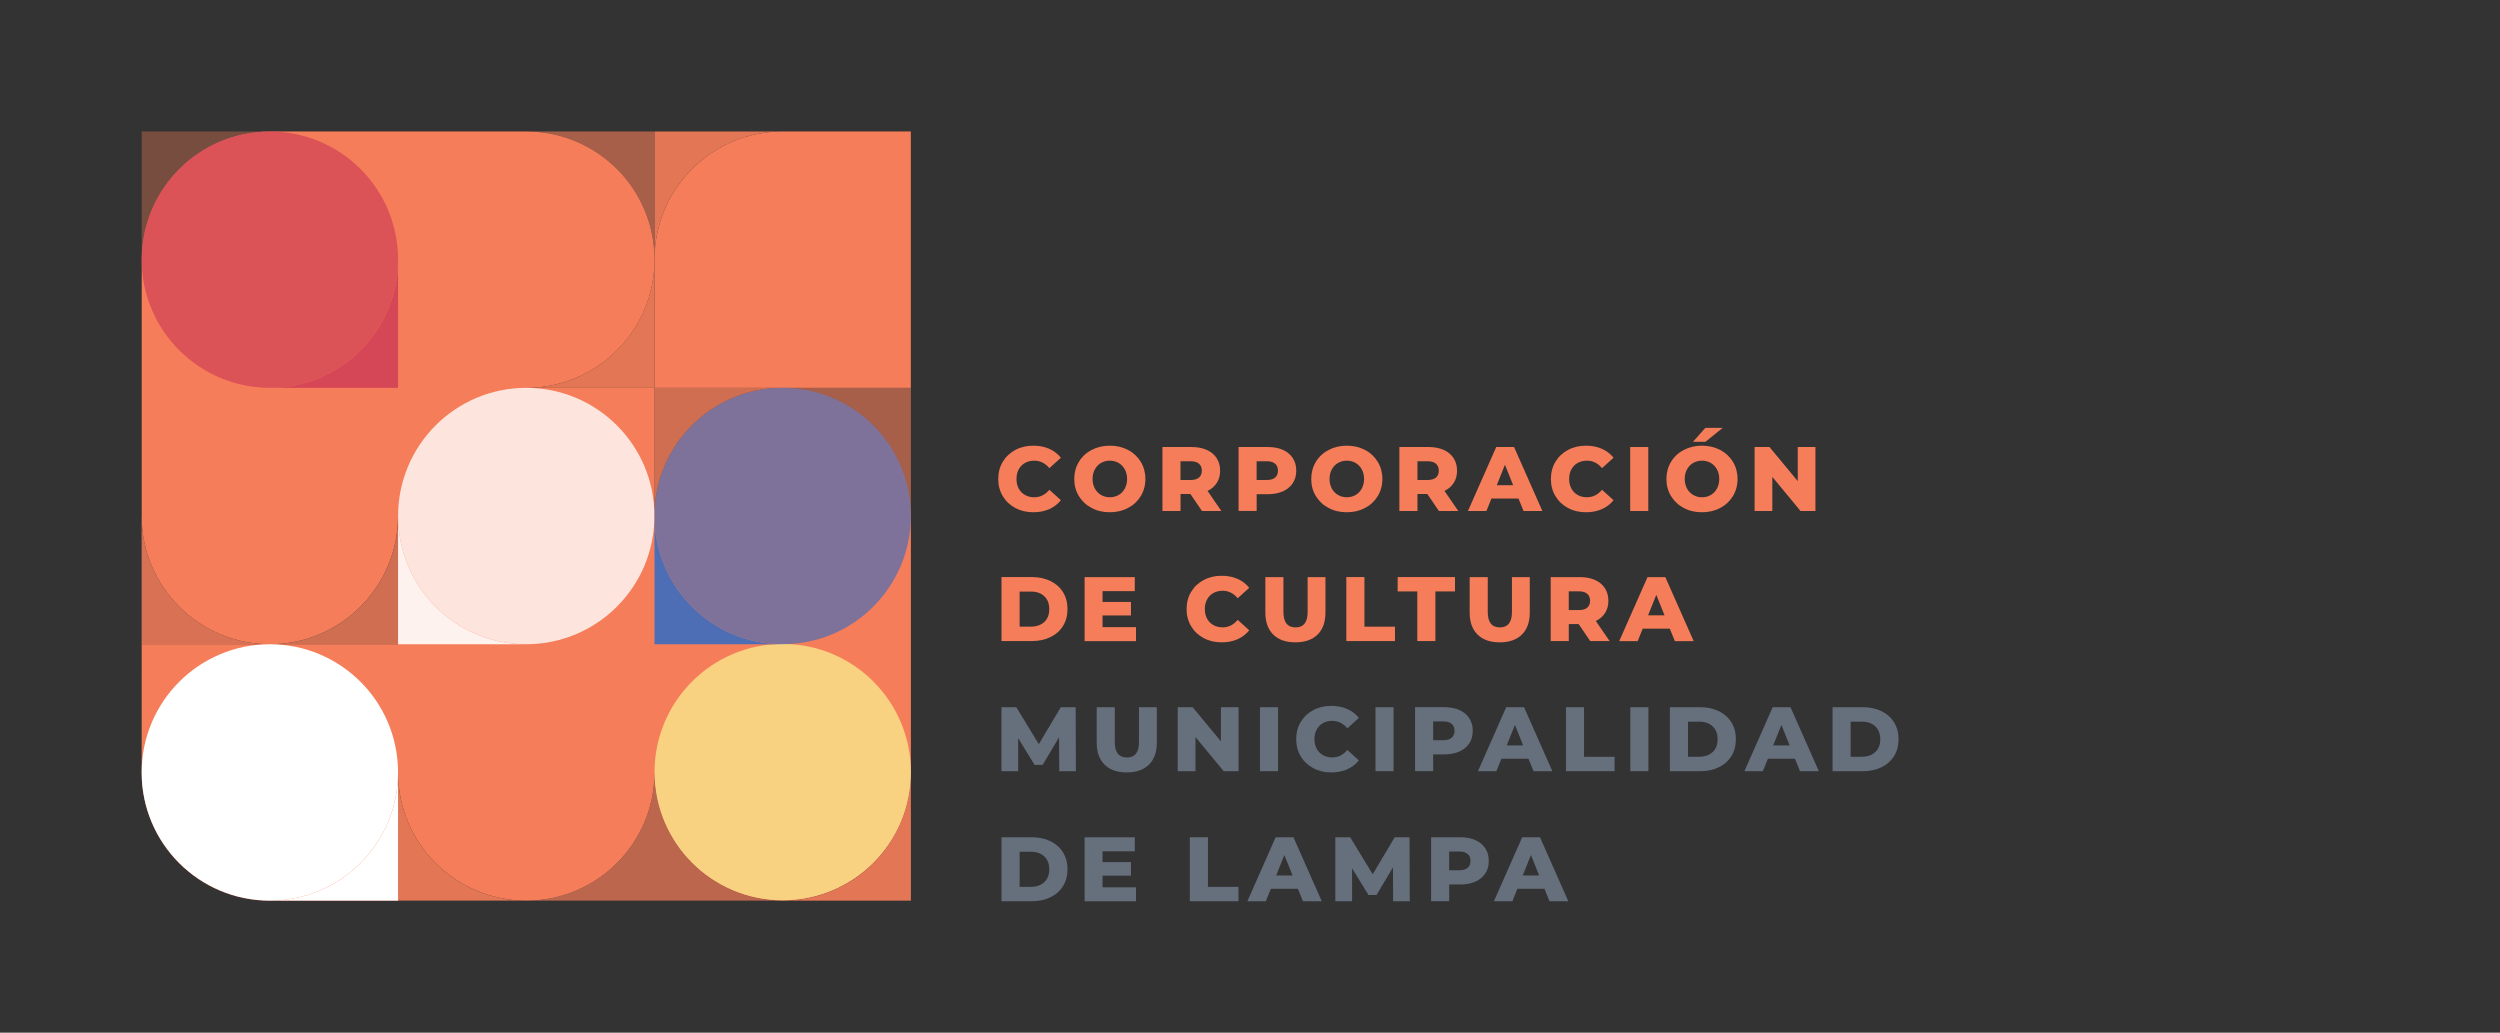 <?xml version="1.0" encoding="utf-8"?>
<!-- Generator: Adobe Illustrator 24.0.2, SVG Export Plug-In . SVG Version: 6.00 Build 0)  -->
<svg version="1.1" id="Capa_1" xmlns="http://www.w3.org/2000/svg" xmlns:xlink="http://www.w3.org/1999/xlink" x="0px" y="0px"
	 viewBox="0 0 483.7 199.8" style="enable-background:new 0 0 483.7 199.8;" xml:space="preserve">
<rect x="0" y="0" width="483.7" height="199.8" fill="#333333" stroke="none"/>
<style type="text/css">
	.st0{fill:#4D6EB5;}
	.st1{fill:#666F7C;}
	.st2{opacity:0.35;}
	.st3{clip-path:url(#SVGID_2_);fill:#4D6EB5;}
	.st4{opacity:0.8;}
	.st5{clip-path:url(#SVGID_4_);fill:#4D6EB5;}
	.st6{opacity:0.85;}
	.st7{clip-path:url(#SVGID_6_);fill:#4D6EB5;}
	.st8{opacity:0.9;}
	.st9{clip-path:url(#SVGID_8_);fill:#4D6EB5;}
	.st10{opacity:0.6;}
	.st11{clip-path:url(#SVGID_10_);fill:#4D6EB5;}
	.st12{clip-path:url(#SVGID_12_);fill:#4D6EB5;}
	.st13{clip-path:url(#SVGID_14_);fill:#4D6EB5;}
	.st14{clip-path:url(#SVGID_16_);fill:#4D6EB5;}
	.st15{clip-path:url(#SVGID_18_);fill:#4D6EB5;}
	.st16{clip-path:url(#SVGID_20_);fill:#4D6EB5;}
	.st17{opacity:0.7;}
	.st18{clip-path:url(#SVGID_22_);fill:#4D6EB5;}
	.st19{opacity:0.5;}
	.st20{clip-path:url(#SVGID_24_);fill:#4D6EB5;}
	.st21{clip-path:url(#SVGID_26_);fill:#9ABED8;}
	.st22{fill:#9ABED8;}
	.st23{fill:#6CAD75;}
	.st24{clip-path:url(#SVGID_28_);fill:#9ABED8;}
	.st25{clip-path:url(#SVGID_30_);fill:#9ABED8;}
	.st26{opacity:0.77;}
	.st27{clip-path:url(#SVGID_32_);fill:#6CAD75;}
	.st28{fill:#FFFFFF;}
	.st29{clip-path:url(#SVGID_34_);fill:#FFFFFF;}
	.st30{clip-path:url(#SVGID_36_);fill:#FFFFFF;}
	.st31{clip-path:url(#SVGID_38_);fill:#FFFFFF;}
	.st32{fill:#F67D59;}
	.st33{clip-path:url(#SVGID_40_);fill:#F67D59;}
	.st34{clip-path:url(#SVGID_42_);fill:#F67D59;}
	.st35{clip-path:url(#SVGID_44_);fill:#F67D59;}
	.st36{clip-path:url(#SVGID_46_);fill:#F67D59;}
	.st37{clip-path:url(#SVGID_48_);fill:#F67D59;}
	.st38{clip-path:url(#SVGID_50_);fill:#F67D59;}
	.st39{clip-path:url(#SVGID_52_);fill:#F67D59;}
	.st40{clip-path:url(#SVGID_54_);fill:#F67D59;}
	.st41{clip-path:url(#SVGID_56_);fill:#F67D59;}
	.st42{clip-path:url(#SVGID_58_);fill:#F67D59;}
	.st43{clip-path:url(#SVGID_60_);fill:#F67D59;}
	.st44{clip-path:url(#SVGID_62_);fill:#F67D59;}
	.st45{fill:#F8D181;}
	.st46{clip-path:url(#SVGID_64_);fill:#D54756;}
	.st47{fill:#D54756;}
	.st48{clip-path:url(#SVGID_66_);fill:#FFFFFF;}
	.st49{clip-path:url(#SVGID_68_);fill:#FFFFFF;}
	.st50{clip-path:url(#SVGID_70_);fill:#4D6EB5;}
	.st51{clip-path:url(#SVGID_72_);fill:#6CAD75;}
	.st52{clip-path:url(#SVGID_74_);fill:#6CAD75;}
	.st53{clip-path:url(#SVGID_76_);fill:#6CAD75;}
	.st54{clip-path:url(#SVGID_78_);fill:#6CAD75;}
	.st55{clip-path:url(#SVGID_80_);fill:#6CAD75;}
	.st56{clip-path:url(#SVGID_82_);fill:#6CAD75;}
	.st57{clip-path:url(#SVGID_84_);fill:#6CAD75;}
	.st58{clip-path:url(#SVGID_86_);fill:#6CAD75;}
	.st59{clip-path:url(#SVGID_88_);fill:#6CAD75;}
	.st60{clip-path:url(#SVGID_90_);fill:#6CAD75;}
	.st61{clip-path:url(#SVGID_92_);fill:#6CAD75;}
	.st62{clip-path:url(#SVGID_94_);fill:#6CAD75;}
	.st63{clip-path:url(#SVGID_96_);fill:#F8D181;}
	.st64{clip-path:url(#SVGID_98_);fill:#F8D181;}
	.st65{clip-path:url(#SVGID_100_);fill:#F8D181;}
	.st66{clip-path:url(#SVGID_102_);fill:#F8D181;}
	.st67{clip-path:url(#SVGID_104_);fill:#F8D181;}
	.st68{clip-path:url(#SVGID_106_);fill:#FFFFFF;}
	.st69{clip-path:url(#SVGID_108_);fill:#FFFFFF;}
	.st70{clip-path:url(#SVGID_110_);fill:#FFFFFF;}
	.st71{clip-path:url(#SVGID_112_);fill:#FFFFFF;}
	.st72{clip-path:url(#SVGID_114_);fill:#FFFFFF;}
</style>
<g>
	<path class="st32" d="M196.45,98.29c-1.03-0.55-1.84-1.31-2.43-2.29c-0.59-0.98-0.88-2.09-0.88-3.33c0-1.24,0.29-2.35,0.88-3.33
		c0.59-0.98,1.4-1.74,2.43-2.29c1.03-0.55,2.2-0.82,3.49-0.82c1.13,0,2.15,0.2,3.06,0.6c0.91,0.4,1.66,0.98,2.26,1.73l-2.23,2.02
		c-0.8-0.97-1.78-1.45-2.92-1.45c-0.67,0-1.27,0.15-1.79,0.44c-0.53,0.29-0.93,0.71-1.22,1.25s-0.43,1.15-0.43,1.85
		c0,0.7,0.14,1.31,0.43,1.85s0.7,0.95,1.22,1.25c0.52,0.29,1.12,0.44,1.79,0.44c1.14,0,2.12-0.48,2.92-1.45l2.23,2.02
		c-0.6,0.75-1.36,1.33-2.26,1.73c-0.91,0.4-1.93,0.6-3.06,0.6C198.65,99.11,197.49,98.84,196.45,98.29z"/>
	<path class="st32" d="M211.2,98.28c-1.04-0.55-1.86-1.32-2.46-2.3c-0.6-0.98-0.89-2.08-0.89-3.31c0-1.23,0.3-2.33,0.89-3.31
		c0.59-0.98,1.41-1.75,2.46-2.3s2.22-0.83,3.53-0.83c1.31,0,2.48,0.28,3.53,0.83s1.86,1.32,2.46,2.3c0.59,0.98,0.89,2.08,0.89,3.31
		c0,1.23-0.3,2.33-0.89,3.31c-0.6,0.98-1.42,1.75-2.46,2.3s-2.22,0.83-3.53,0.83C213.42,99.11,212.25,98.84,211.2,98.28z
		 M216.43,95.77c0.51-0.29,0.91-0.71,1.2-1.25s0.44-1.15,0.44-1.85c0-0.7-0.15-1.31-0.44-1.85s-0.7-0.95-1.2-1.25
		c-0.51-0.29-1.07-0.44-1.7-0.44c-0.63,0-1.19,0.15-1.7,0.44c-0.51,0.29-0.91,0.71-1.2,1.25s-0.44,1.15-0.44,1.85
		c0,0.7,0.15,1.31,0.44,1.85s0.7,0.95,1.2,1.25c0.51,0.29,1.07,0.44,1.7,0.44C215.36,96.21,215.92,96.07,216.43,95.77z"/>
	<path class="st32" d="M230.32,95.58h-1.91v3.29h-3.5V86.49h5.66c1.12,0,2.09,0.19,2.92,0.56c0.83,0.37,1.46,0.9,1.91,1.59
		c0.45,0.69,0.67,1.5,0.67,2.43c0,0.9-0.21,1.68-0.63,2.34c-0.42,0.67-1.02,1.19-1.8,1.57l2.67,3.89h-3.75L230.32,95.58z
		 M231.98,89.72c-0.37-0.32-0.91-0.48-1.63-0.48h-1.95v3.63h1.95c0.72,0,1.26-0.16,1.63-0.47c0.37-0.31,0.55-0.76,0.55-1.34
		S232.35,90.04,231.98,89.72z"/>
	<path class="st32" d="M248.22,87.04c0.83,0.37,1.46,0.9,1.91,1.59c0.45,0.69,0.67,1.5,0.67,2.43s-0.22,1.74-0.67,2.42
		c-0.45,0.68-1.09,1.21-1.91,1.58c-0.83,0.37-1.8,0.56-2.92,0.56h-2.16v3.24h-3.5V86.49h5.66
		C246.42,86.49,247.39,86.67,248.22,87.04z M246.71,92.4c0.37-0.31,0.55-0.76,0.55-1.34s-0.18-1.03-0.55-1.34
		c-0.37-0.32-0.91-0.48-1.63-0.48h-1.95v3.63h1.95C245.81,92.87,246.35,92.71,246.71,92.4z"/>
	<path class="st32" d="M257.05,98.28c-1.04-0.55-1.86-1.32-2.46-2.3c-0.6-0.98-0.89-2.08-0.89-3.31c0-1.23,0.3-2.33,0.89-3.31
		c0.59-0.98,1.41-1.75,2.46-2.3s2.22-0.83,3.53-0.83c1.31,0,2.48,0.28,3.53,0.83s1.86,1.32,2.46,2.3c0.59,0.98,0.89,2.08,0.89,3.31
		c0,1.23-0.3,2.33-0.89,3.31c-0.6,0.98-1.42,1.75-2.46,2.3s-2.22,0.83-3.53,0.83C259.27,99.11,258.1,98.84,257.05,98.28z
		 M262.28,95.77c0.51-0.29,0.91-0.71,1.2-1.25s0.44-1.15,0.44-1.85c0-0.7-0.15-1.31-0.44-1.85s-0.7-0.95-1.2-1.25
		c-0.51-0.29-1.07-0.44-1.7-0.44c-0.63,0-1.19,0.15-1.7,0.44c-0.51,0.29-0.91,0.71-1.2,1.25s-0.44,1.15-0.44,1.85
		c0,0.7,0.15,1.31,0.44,1.85s0.7,0.95,1.2,1.25c0.51,0.29,1.07,0.44,1.7,0.44C261.2,96.21,261.77,96.07,262.28,95.77z"/>
	<path class="st32" d="M276.16,95.58h-1.91v3.29h-3.5V86.49h5.66c1.12,0,2.09,0.19,2.92,0.56c0.83,0.37,1.46,0.9,1.91,1.59
		c0.45,0.69,0.67,1.5,0.67,2.43c0,0.9-0.21,1.68-0.63,2.34c-0.42,0.67-1.02,1.19-1.8,1.57l2.67,3.89h-3.75L276.16,95.58z
		 M277.83,89.72c-0.37-0.32-0.91-0.48-1.63-0.48h-1.95v3.63h1.95c0.72,0,1.26-0.16,1.63-0.47c0.37-0.31,0.55-0.76,0.55-1.34
		S278.19,90.04,277.83,89.72z"/>
	<path class="st32" d="M293.8,96.46h-5.24l-0.97,2.41h-3.57l5.47-12.38h3.45l5.48,12.38h-3.64L293.8,96.46z M292.77,93.88
		l-1.59-3.96l-1.59,3.96H292.77z"/>
	<path class="st32" d="M303.38,98.29c-1.03-0.55-1.84-1.31-2.43-2.29c-0.59-0.98-0.88-2.09-0.88-3.33c0-1.24,0.29-2.35,0.88-3.33
		c0.59-0.98,1.4-1.74,2.43-2.29c1.03-0.55,2.2-0.82,3.49-0.82c1.13,0,2.15,0.2,3.06,0.6c0.91,0.4,1.66,0.98,2.26,1.73l-2.23,2.02
		c-0.8-0.97-1.78-1.45-2.92-1.45c-0.67,0-1.27,0.15-1.79,0.44c-0.53,0.29-0.93,0.71-1.22,1.25s-0.43,1.15-0.43,1.85
		c0,0.7,0.14,1.31,0.43,1.85s0.7,0.95,1.22,1.25c0.52,0.29,1.12,0.44,1.79,0.44c1.14,0,2.12-0.48,2.92-1.45l2.23,2.02
		c-0.6,0.75-1.36,1.33-2.26,1.73c-0.91,0.4-1.93,0.6-3.06,0.6C305.57,99.11,304.41,98.84,303.38,98.29z"/>
	<path class="st32" d="M315.41,86.49h3.5v12.38h-3.5V86.49z"/>
	<path class="st32" d="M325.77,98.28c-1.04-0.55-1.86-1.32-2.46-2.3c-0.6-0.98-0.89-2.08-0.89-3.31c0-1.23,0.3-2.33,0.89-3.31
		c0.59-0.98,1.41-1.75,2.46-2.3s2.22-0.83,3.53-0.83c1.31,0,2.48,0.28,3.53,0.83s1.86,1.32,2.46,2.3c0.59,0.98,0.89,2.08,0.89,3.31
		c0,1.23-0.3,2.33-0.89,3.31c-0.6,0.98-1.42,1.75-2.46,2.3s-2.22,0.83-3.53,0.83C327.99,99.11,326.81,98.84,325.77,98.28z
		 M331,95.77c0.51-0.29,0.91-0.71,1.2-1.25s0.44-1.15,0.44-1.85c0-0.7-0.15-1.31-0.44-1.85s-0.7-0.95-1.2-1.25
		c-0.51-0.29-1.07-0.44-1.7-0.44c-0.63,0-1.19,0.15-1.7,0.44c-0.51,0.29-0.91,0.71-1.2,1.25s-0.44,1.15-0.44,1.85
		c0,0.7,0.15,1.31,0.44,1.85s0.7,0.95,1.2,1.25c0.51,0.29,1.07,0.44,1.7,0.44C329.92,96.21,330.49,96.07,331,95.77z M329.94,82.79
		h3.36l-3.33,2.69h-2.41L329.94,82.79z"/>
	<path class="st32" d="M351.25,86.49v12.38h-2.88l-5.46-6.6v6.6h-3.43V86.49h2.88l5.47,6.6v-6.6H351.25z"/>
</g>
<g>
	<path class="st32" d="M193.77,111.65h5.85c1.36,0,2.56,0.25,3.61,0.76c1.05,0.51,1.86,1.23,2.44,2.16
		c0.58,0.93,0.87,2.02,0.87,3.27c0,1.25-0.29,2.34-0.87,3.27c-0.58,0.93-1.39,1.65-2.44,2.16s-2.25,0.76-3.61,0.76h-5.85V111.65z
		 M199.49,121.24c1.06,0,1.91-0.3,2.56-0.9s0.96-1.43,0.96-2.49c0-1.06-0.32-1.89-0.96-2.49c-0.64-0.6-1.49-0.9-2.56-0.9h-2.21v6.79
		H199.49z"/>
	<path class="st32" d="M219.79,121.33v2.71h-9.94v-12.38h9.71v2.71h-6.24v2.09h5.5v2.62h-5.5v2.26H219.79z"/>
	<path class="st32" d="M232.89,123.46c-1.03-0.55-1.84-1.31-2.43-2.29c-0.59-0.98-0.88-2.09-0.88-3.33c0-1.24,0.29-2.35,0.88-3.33
		c0.59-0.98,1.4-1.74,2.43-2.29c1.03-0.55,2.2-0.82,3.49-0.82c1.13,0,2.15,0.2,3.06,0.6c0.91,0.4,1.66,0.98,2.26,1.73l-2.23,2.02
		c-0.8-0.97-1.78-1.45-2.92-1.45c-0.67,0-1.27,0.15-1.79,0.44c-0.53,0.29-0.93,0.71-1.22,1.25s-0.43,1.15-0.43,1.85
		c0,0.7,0.14,1.31,0.43,1.85c0.29,0.54,0.7,0.95,1.22,1.25c0.52,0.29,1.12,0.44,1.79,0.44c1.14,0,2.12-0.48,2.92-1.45l2.23,2.02
		c-0.6,0.75-1.36,1.33-2.26,1.73c-0.91,0.4-1.93,0.6-3.06,0.6C235.09,124.28,233.92,124.01,232.89,123.46z"/>
	<path class="st32" d="M246.35,122.78c-1.02-1-1.53-2.42-1.53-4.26v-6.86h3.5v6.76c0,1.98,0.78,2.97,2.35,2.97
		c1.56,0,2.33-0.99,2.33-2.97v-6.76h3.45v6.86c0,1.84-0.51,3.26-1.53,4.26c-1.02,1-2.45,1.5-4.29,1.5S247.37,123.78,246.35,122.78z"
		/>
	<path class="st32" d="M260.49,111.65h3.5v9.6h5.91v2.78h-9.41V111.65z"/>
	<path class="st32" d="M274.22,114.43h-3.8v-2.78h11.09v2.78h-3.79v9.6h-3.5V114.43z"/>
	<path class="st32" d="M285.88,122.78c-1.02-1-1.53-2.42-1.53-4.26v-6.86h3.5v6.76c0,1.98,0.78,2.97,2.35,2.97
		c1.56,0,2.33-0.99,2.33-2.97v-6.76h3.45v6.86c0,1.84-0.51,3.26-1.53,4.26c-1.02,1-2.45,1.5-4.29,1.5S286.9,123.78,285.88,122.78z"
		/>
	<path class="st32" d="M305.44,120.75h-1.91v3.29h-3.5v-12.38h5.66c1.12,0,2.09,0.19,2.92,0.56c0.83,0.37,1.46,0.9,1.91,1.59
		c0.45,0.69,0.67,1.5,0.67,2.43c0,0.9-0.21,1.68-0.63,2.34c-0.42,0.67-1.02,1.19-1.8,1.57l2.67,3.89h-3.75L305.44,120.75z
		 M307.1,114.89c-0.37-0.32-0.91-0.48-1.63-0.48h-1.95v3.63h1.95c0.72,0,1.26-0.16,1.63-0.47c0.37-0.31,0.55-0.76,0.55-1.34
		S307.46,115.21,307.1,114.89z"/>
	<path class="st32" d="M323.07,121.63h-5.24l-0.97,2.41h-3.57l5.47-12.38h3.45l5.48,12.38h-3.64L323.07,121.63z M322.05,119.05
		l-1.59-3.96l-1.59,3.96H322.05z"/>
</g>
<g>
	<path class="st1" d="M204.95,149.21l-0.04-6.56l-3.18,5.34h-1.56l-3.17-5.17v6.39h-3.24v-12.38h2.88l4.35,7.15l4.25-7.15h2.88
		l0.04,12.38H204.95z"/>
	<path class="st1" d="M213.72,147.95c-1.02-1-1.53-2.42-1.53-4.26v-6.86h3.5v6.76c0,1.98,0.78,2.97,2.35,2.97
		c1.56,0,2.33-0.99,2.33-2.97v-6.76h3.45v6.86c0,1.84-0.51,3.26-1.53,4.26c-1.02,1-2.45,1.5-4.29,1.5S214.74,148.95,213.72,147.95z"
		/>
	<path class="st1" d="M239.64,136.83v12.38h-2.88l-5.46-6.6v6.6h-3.43v-12.38h2.88l5.47,6.6v-6.6H239.64z"/>
	<path class="st1" d="M243.78,136.83h3.5v12.38h-3.5V136.83z"/>
	<path class="st1" d="M254.1,148.63c-1.03-0.55-1.84-1.31-2.43-2.29c-0.59-0.98-0.88-2.09-0.88-3.33c0-1.24,0.29-2.35,0.88-3.33
		c0.59-0.98,1.4-1.74,2.43-2.29c1.03-0.55,2.2-0.82,3.49-0.82c1.13,0,2.15,0.2,3.06,0.6c0.91,0.4,1.66,0.98,2.26,1.73l-2.23,2.02
		c-0.8-0.97-1.78-1.45-2.92-1.45c-0.67,0-1.27,0.15-1.79,0.44c-0.53,0.29-0.93,0.71-1.22,1.25c-0.29,0.54-0.43,1.15-0.43,1.85
		c0,0.7,0.14,1.31,0.43,1.85c0.29,0.54,0.7,0.95,1.22,1.25c0.52,0.29,1.12,0.44,1.79,0.44c1.14,0,2.12-0.48,2.92-1.45l2.23,2.02
		c-0.6,0.75-1.36,1.33-2.26,1.73c-0.91,0.4-1.93,0.6-3.06,0.6C256.29,149.45,255.13,149.18,254.1,148.63z"/>
	<path class="st1" d="M266.13,136.83h3.5v12.38h-3.5V136.83z"/>
	<path class="st1" d="M282.37,137.38c0.83,0.37,1.46,0.9,1.91,1.59c0.45,0.69,0.67,1.5,0.67,2.43s-0.22,1.74-0.67,2.42
		c-0.45,0.68-1.09,1.21-1.91,1.58c-0.83,0.37-1.8,0.56-2.92,0.56h-2.16v3.24h-3.5v-12.38h5.66
		C280.57,136.83,281.55,137.01,282.37,137.38z M280.87,142.74c0.37-0.31,0.55-0.76,0.55-1.34c0-0.58-0.18-1.03-0.55-1.34
		c-0.37-0.32-0.91-0.48-1.63-0.48h-1.95v3.63h1.95C279.96,143.21,280.5,143.06,280.87,142.74z"/>
	<path class="st1" d="M295.73,146.8h-5.24l-0.97,2.41h-3.57l5.47-12.38h3.45l5.48,12.38h-3.64L295.73,146.8z M294.7,144.22
		l-1.59-3.96l-1.59,3.96H294.7z"/>
	<path class="st1" d="M302.98,136.83h3.5v9.6h5.91v2.78h-9.41V136.83z"/>
	<path class="st1" d="M315.43,136.83h3.5v12.38h-3.5V136.83z"/>
	<path class="st1" d="M323.09,136.83h5.85c1.36,0,2.56,0.25,3.61,0.76s1.86,1.23,2.44,2.16c0.58,0.93,0.87,2.02,0.87,3.27
		c0,1.25-0.29,2.34-0.87,3.27c-0.58,0.93-1.39,1.65-2.44,2.16s-2.25,0.76-3.61,0.76h-5.85V136.83z M328.8,146.41
		c1.06,0,1.91-0.3,2.56-0.9s0.96-1.43,0.96-2.49c0-1.06-0.32-1.89-0.96-2.49c-0.64-0.6-1.49-0.9-2.56-0.9h-2.21v6.79H328.8z"/>
	<path class="st1" d="M347.29,146.8h-5.24l-0.97,2.41h-3.57l5.47-12.38h3.45l5.48,12.38h-3.64L347.29,146.8z M346.26,144.22
		l-1.59-3.96l-1.59,3.96H346.26z"/>
	<path class="st1" d="M354.56,136.83h5.85c1.36,0,2.56,0.25,3.61,0.76s1.86,1.23,2.44,2.16c0.58,0.93,0.87,2.02,0.87,3.27
		c0,1.25-0.29,2.34-0.87,3.27c-0.58,0.93-1.39,1.65-2.44,2.16s-2.25,0.76-3.61,0.76h-5.85V136.83z M360.27,146.41
		c1.06,0,1.91-0.3,2.56-0.9s0.96-1.43,0.96-2.49c0-1.06-0.32-1.89-0.96-2.49c-0.64-0.6-1.49-0.9-2.56-0.9h-2.21v6.79H360.27z"/>
</g>
<g>
	<path class="st1" d="M193.77,161.99h5.85c1.36,0,2.56,0.25,3.61,0.76s1.86,1.23,2.44,2.16c0.58,0.93,0.87,2.02,0.87,3.27
		c0,1.25-0.29,2.34-0.87,3.27c-0.58,0.93-1.39,1.65-2.44,2.16s-2.25,0.76-3.61,0.76h-5.85V161.99z M199.49,171.58
		c1.06,0,1.91-0.3,2.56-0.9s0.96-1.43,0.96-2.49c0-1.06-0.32-1.89-0.96-2.49c-0.64-0.6-1.49-0.9-2.56-0.9h-2.21v6.79H199.49z"/>
	<path class="st1" d="M219.79,171.67v2.71h-9.94v-12.38h9.71v2.71h-6.24v2.09h5.5v2.62h-5.5v2.26H219.79z"/>
	<path class="st1" d="M230.21,161.99h3.5v9.6h5.91v2.78h-9.41V161.99z"/>
	<path class="st1" d="M251.12,171.97h-5.24l-0.97,2.41h-3.57l5.47-12.38h3.45l5.48,12.38h-3.64L251.12,171.97z M250.09,169.39
		l-1.59-3.96l-1.59,3.96H250.09z"/>
	<path class="st1" d="M269.55,174.38l-0.04-6.56l-3.18,5.34h-1.56l-3.17-5.17v6.39h-3.24v-12.38h2.88l4.35,7.15l4.25-7.15h2.88
		l0.04,12.38H269.55z"/>
	<path class="st1" d="M285.47,162.55c0.83,0.37,1.46,0.9,1.91,1.59c0.45,0.69,0.67,1.5,0.67,2.43s-0.22,1.74-0.67,2.42
		c-0.45,0.68-1.09,1.21-1.91,1.58c-0.83,0.37-1.8,0.56-2.92,0.56h-2.16v3.24h-3.5v-12.38h5.66
		C283.67,161.99,284.64,162.18,285.47,162.55z M283.96,167.91c0.37-0.31,0.55-0.76,0.55-1.34c0-0.58-0.18-1.03-0.55-1.34
		c-0.37-0.32-0.91-0.48-1.63-0.48h-1.95v3.63h1.95C283.06,168.38,283.6,168.22,283.96,167.91z"/>
	<path class="st1" d="M298.82,171.97h-5.24l-0.97,2.41h-3.57l5.47-12.38h3.45l5.48,12.38h-3.64L298.82,171.97z M297.8,169.39
		l-1.59-3.96l-1.59,3.96H297.8z"/>
</g>
<g>
	<g class="st2">
		<g>
			<defs>
				<rect id="SVGID_39_" x="27.41" y="25.43" width="24.81" height="24.8"/>
			</defs>
			<clipPath id="SVGID_2_">
				<use xlink:href="#SVGID_39_"  style="overflow:visible;"/>
			</clipPath>
			<path style="clip-path:url(#SVGID_2_);fill:#F67D59;" d="M52.22,25.43h-24.8v24.8C27.41,36.54,38.52,25.43,52.22,25.43"/>
		</g>
	</g>
	<g class="st4">
		<g>
			<defs>
				<rect id="SVGID_41_" x="52.22" y="99.84" width="24.81" height="24.8"/>
			</defs>
			<clipPath id="SVGID_4_">
				<use xlink:href="#SVGID_41_"  style="overflow:visible;"/>
			</clipPath>
			<path style="clip-path:url(#SVGID_4_);fill:#F67D59;" d="M77.02,99.84c0,13.7-11.11,24.8-24.8,24.8h24.8V99.84z"/>
		</g>
	</g>
	<g class="st6">
		<g>
			<defs>
				<rect id="SVGID_43_" x="27.41" y="99.84" width="24.81" height="24.8"/>
			</defs>
			<clipPath id="SVGID_6_">
				<use xlink:href="#SVGID_43_"  style="overflow:visible;"/>
			</clipPath>
			<path style="clip-path:url(#SVGID_6_);fill:#F67D59;" d="M27.41,99.84v24.8h24.8C38.52,124.65,27.41,113.54,27.41,99.84"/>
		</g>
	</g>
	<g class="st8">
		<g>
			<defs>
				<rect id="SVGID_45_" x="101.82" y="50.23" width="24.81" height="24.8"/>
			</defs>
			<clipPath id="SVGID_8_">
				<use xlink:href="#SVGID_45_"  style="overflow:visible;"/>
			</clipPath>
			<path style="clip-path:url(#SVGID_8_);fill:#F67D59;" d="M101.83,75.04h24.8v-24.8C126.63,63.93,115.53,75.04,101.83,75.04"/>
		</g>
	</g>
	<g class="st10">
		<g>
			<defs>
				<rect id="SVGID_47_" x="101.82" y="25.43" width="24.81" height="24.8"/>
			</defs>
			<clipPath id="SVGID_10_">
				<use xlink:href="#SVGID_47_"  style="overflow:visible;"/>
			</clipPath>
			<path style="clip-path:url(#SVGID_10_);fill:#F67D59;" d="M126.63,50.24v-24.8h-24.8C115.53,25.43,126.63,36.54,126.63,50.24"/>
		</g>
	</g>
	<g class="st8">
		<g>
			<defs>
				<rect id="SVGID_49_" x="77.03" y="149.45" width="24.79" height="24.8"/>
			</defs>
			<clipPath id="SVGID_12_">
				<use xlink:href="#SVGID_49_"  style="overflow:visible;"/>
			</clipPath>
			<path style="clip-path:url(#SVGID_12_);fill:#F67D59;" d="M77.02,149.45v24.8h24.8C88.13,174.26,77.02,163.15,77.02,149.45"/>
		</g>
	</g>
	<g class="st8">
		<g>
			<defs>
				<rect id="SVGID_51_" x="126.63" y="25.43" width="24.81" height="24.8"/>
			</defs>
			<clipPath id="SVGID_14_">
				<use xlink:href="#SVGID_51_"  style="overflow:visible;"/>
			</clipPath>
			<path style="clip-path:url(#SVGID_14_);fill:#F67D59;" d="M151.44,25.43h-24.8v24.8C126.63,36.54,137.74,25.43,151.44,25.43"/>
		</g>
	</g>
	<g class="st10">
		<g>
			<defs>
				<rect id="SVGID_53_" x="151.44" y="75.04" width="24.79" height="24.8"/>
			</defs>
			<clipPath id="SVGID_16_">
				<use xlink:href="#SVGID_53_"  style="overflow:visible;"/>
			</clipPath>
			<path style="clip-path:url(#SVGID_16_);fill:#F67D59;" d="M176.24,99.84v-24.8h-24.8C165.14,75.04,176.24,86.15,176.24,99.84"/>
		</g>
	</g>
	<g class="st4">
		<g>
			<defs>
				<rect id="SVGID_55_" x="126.63" y="75.04" width="24.81" height="24.8"/>
			</defs>
			<clipPath id="SVGID_18_">
				<use xlink:href="#SVGID_55_"  style="overflow:visible;"/>
			</clipPath>
			<path style="clip-path:url(#SVGID_18_);fill:#F67D59;" d="M126.63,99.84c0-13.7,11.11-24.8,24.8-24.8h-24.8V99.84z"/>
		</g>
	</g>
	<g class="st8">
		<g>
			<defs>
				<rect id="SVGID_57_" x="151.44" y="149.45" width="24.79" height="24.8"/>
			</defs>
			<clipPath id="SVGID_20_">
				<use xlink:href="#SVGID_57_"  style="overflow:visible;"/>
			</clipPath>
			<path style="clip-path:url(#SVGID_20_);fill:#F67D59;" d="M151.44,174.26h24.8v-24.8C176.24,163.15,165.14,174.26,151.44,174.26"
				/>
		</g>
	</g>
	<g class="st17">
		<g>
			<defs>
				<rect id="SVGID_59_" x="101.82" y="149.45" width="49.62" height="24.8"/>
			</defs>
			<clipPath id="SVGID_22_">
				<use xlink:href="#SVGID_59_"  style="overflow:visible;"/>
			</clipPath>
			<path style="clip-path:url(#SVGID_22_);fill:#F67D59;" d="M126.63,149.45c0,13.7-11.11,24.8-24.8,24.8h24.8h24.8
				C137.74,174.26,126.63,163.15,126.63,149.45"/>
		</g>
	</g>
	<path class="st32" d="M52.29,174.26c-13.73,0-24.86-11.13-24.88-24.85v0.08c0,13.69,11.09,24.78,24.78,24.78h24.83H52.29z"/>
	<path class="st32" d="M27.41,149.4c0.01,13.73,11.14,24.85,24.88,24.85h24.73v-24.8c0,13.7,11.1,24.8,24.8,24.8h0.01
		c13.7,0,24.8-11.11,24.8-24.8c0,13.7,11.1,24.8,24.8,24.8h0.01c13.7,0,24.8-11.1,24.8-24.8V99.84c0-13.7-11.11-24.8-24.8-24.8
		c-13.7,0-24.8,11.11-24.8,24.8v-24.8h-24.8c13.7,0,24.8-11.11,24.8-24.8c0-13.7-11.1-24.8-24.8-24.8h-37.9H52.22
		c-13.7,0-24.8,11.11-24.8,24.8v49.61 M27.41,99.84c0,13.7,11.11,24.8,24.8,24.8s24.8-11.11,24.8-24.8v24.8h-24.8h-24.8V99.84z"/>
	<path class="st32" d="M126.63,50.24v24.8h24.8h24.8V25.43h-24.81C137.74,25.43,126.63,36.54,126.63,50.24"/>
	<g class="st19">
		<g>
			<defs>
				<path id="SVGID_61_" d="M77.03,174.26h24.79H77.03z"/>
			</defs>
			<clipPath id="SVGID_24_">
				<use xlink:href="#SVGID_61_"  style="overflow:visible;"/>
			</clipPath>
		</g>
	</g>
	<path class="st45" d="M151.44,174.19L151.44,174.19c-13.7,0-24.8-11.11-24.8-24.8c0-13.7,11.11-24.8,24.8-24.8
		c13.7,0,24.8,11.11,24.8,24.8C176.25,163.08,165.14,174.19,151.44,174.19"/>
	<g class="st4">
		<g>
			<defs>
				<rect id="SVGID_63_" x="27.41" y="25.43" width="49.6" height="49.61"/>
			</defs>
			<clipPath id="SVGID_26_">
				<use xlink:href="#SVGID_63_"  style="overflow:visible;"/>
			</clipPath>
			<path style="clip-path:url(#SVGID_26_);fill:#D54756;" d="M77.02,50.24L77.02,50.24c0,13.7-11.11,24.8-24.8,24.8
				s-24.8-11.11-24.8-24.8c0-13.7,11.11-24.8,24.8-24.8S77.02,36.54,77.02,50.24"/>
		</g>
	</g>
	<path class="st47" d="M77.02,50.24c0,13.7-11.11,24.8-24.8,24.8h24.8V50.24z"/>
	<path class="st28" d="M52.21,124.65L52.21,124.65c-13.7,0-24.8,11.11-24.8,24.8c0,13.7,11.11,24.8,24.8,24.8
		c13.7,0,24.8-11.11,24.8-24.8C77.02,135.75,65.91,124.65,52.21,124.65"/>
	<path class="st28" d="M77.02,149.45v24.8h-24.8C65.91,174.26,77.02,163.15,77.02,149.45"/>
	<g class="st4">
		<g>
			<defs>
				<rect id="SVGID_65_" x="77.01" y="75.04" width="49.62" height="49.61"/>
			</defs>
			<clipPath id="SVGID_28_">
				<use xlink:href="#SVGID_65_"  style="overflow:visible;"/>
			</clipPath>
			<path style="clip-path:url(#SVGID_28_);fill:#FFFFFF;" d="M101.82,75.04L101.82,75.04c-13.7,0-24.8,11.11-24.8,24.8
				c0,13.7,11.11,24.8,24.8,24.8c13.7,0,24.8-11.11,24.8-24.8C126.63,86.15,115.52,75.04,101.82,75.04"/>
		</g>
	</g>
	<g class="st8">
		<g>
			<defs>
				<rect id="SVGID_67_" x="77.01" y="99.84" width="24.81" height="24.8"/>
			</defs>
			<clipPath id="SVGID_30_">
				<use xlink:href="#SVGID_67_"  style="overflow:visible;"/>
			</clipPath>
			<path style="clip-path:url(#SVGID_30_);fill:#FFFFFF;" d="M101.82,124.65h-24.8v-24.8C77.02,113.54,88.12,124.65,101.82,124.65"
				/>
		</g>
	</g>
	<g class="st17">
		<g>
			<defs>
				<rect id="SVGID_69_" x="126.63" y="75.04" width="49.6" height="49.61"/>
			</defs>
			<clipPath id="SVGID_32_">
				<use xlink:href="#SVGID_69_"  style="overflow:visible;"/>
			</clipPath>
			<path style="clip-path:url(#SVGID_32_);fill:#4D6EB5;" d="M151.43,75.04L151.43,75.04c-13.7,0-24.8,11.11-24.8,24.8
				c0,13.7,11.11,24.8,24.8,24.8c13.7,0,24.8-11.11,24.8-24.8C176.24,86.15,165.13,75.04,151.43,75.04"/>
		</g>
	</g>
	<path class="st0" d="M151.43,124.65h-24.8v-24.8C126.63,113.54,137.73,124.65,151.43,124.65"/>
</g>
</svg>
